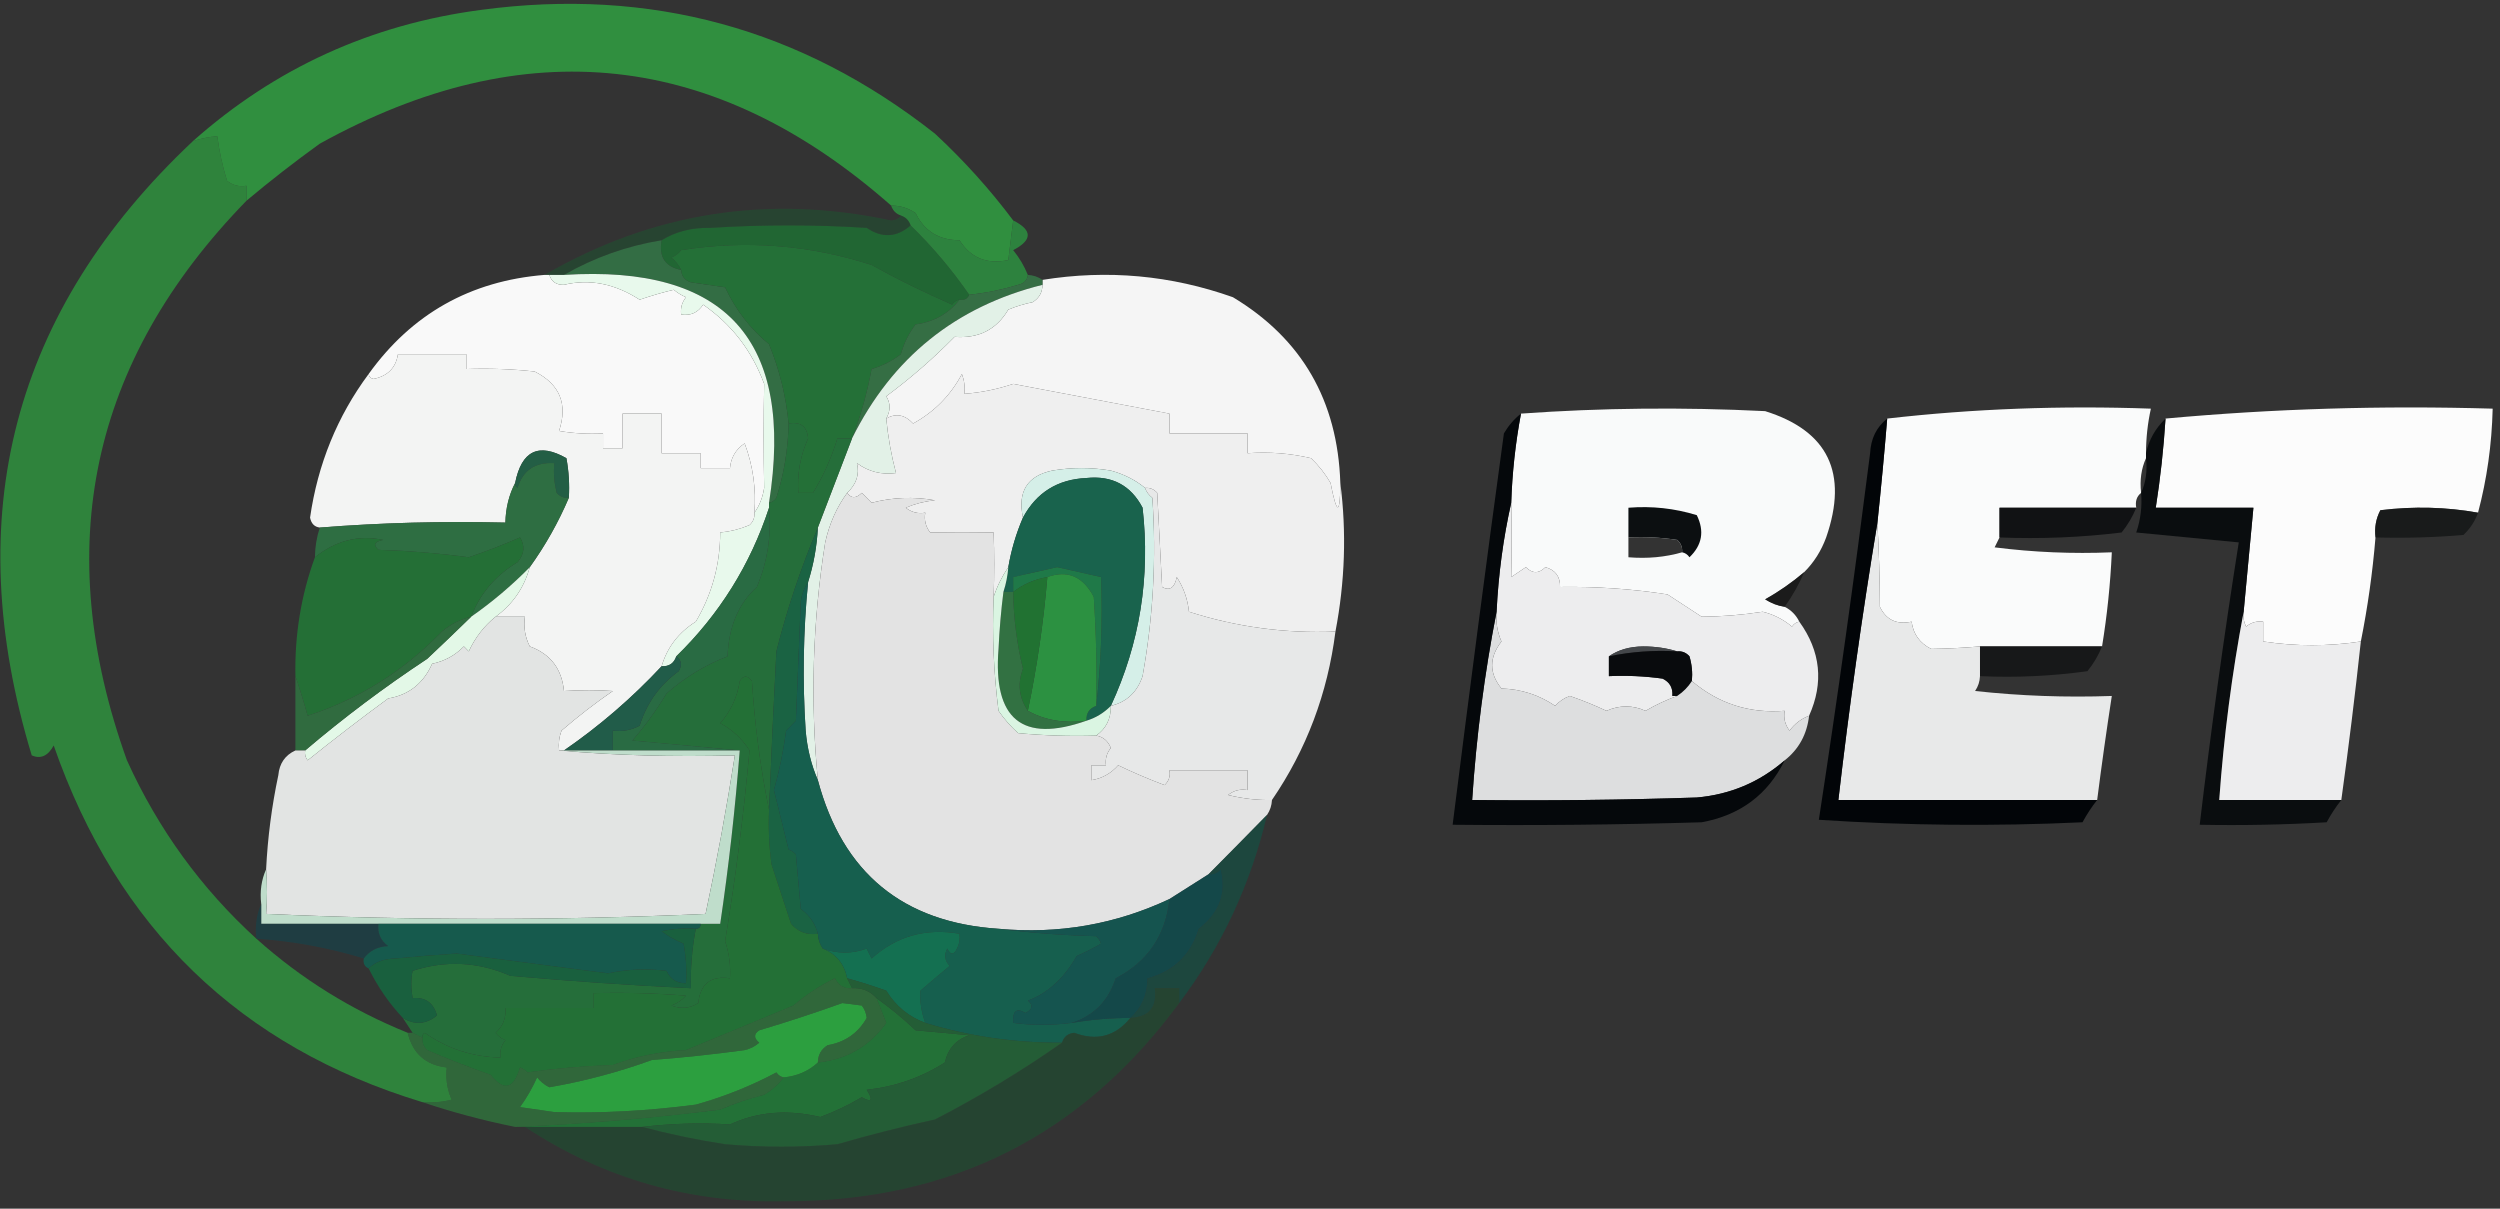 <svg width="1632" height="789" viewBox="0 0 1632 789" fill="none" xmlns="http://www.w3.org/2000/svg">
<rect x="0" y="0" width="1632" height="789" fill="#333333" stroke="none"/>
<g clip-path="url(#clip0_182_187)">
<path opacity="0.785" fill-rule="evenodd" clip-rule="evenodd" d="M661.406 143.896C660.345 152.519 659.28 161.142 658.219 169.765C644.356 172.75 633.729 168.438 626.344 156.83C612.959 156.798 603.397 150.87 597.656 139.045C592.795 135.784 587.482 134.167 581.719 134.195C467.087 33.161 342.774 19.688 208.781 93.775C192.33 105.629 176.393 118.024 160.969 130.961C160.969 127.728 160.969 124.494 160.969 121.261C156.258 122.108 152.008 121.03 148.219 118.027C145.278 108.499 143.153 98.798 141.844 88.925C136.374 89.341 131.061 90.418 125.906 92.158C179.588 44.471 242.276 15.908 313.969 6.468C424.333 -8.395 523.145 18.551 610.406 87.308C629.241 104.782 646.24 123.645 661.406 143.896Z" fill="#2FA842"/>
<path opacity="0.687" fill-rule="evenodd" clip-rule="evenodd" d="M160.969 130.961C58.955 235.617 32.923 357.417 82.875 496.358C103.214 541.208 131.37 580.012 167.344 612.768C196.543 638.922 229.481 659.4 266.156 674.207C269.386 687.723 277.886 695.267 291.656 696.842C290.839 704.253 291.901 711.261 294.844 717.86C288.556 719.461 282.181 720.001 275.719 719.477C156.716 683.371 76.497 605.764 35.063 486.657C31.331 493.5 26.55 495.653 20.719 493.125C-26.751 336.482 8.312 202.827 125.906 92.157C131.061 90.418 136.374 89.34 141.844 88.924C143.153 98.797 145.278 108.498 148.219 118.026C152.008 121.029 156.258 122.107 160.969 121.26C160.969 124.494 160.969 127.727 160.969 130.961Z" fill="#2EA840"/>
<path opacity="0.502" fill-rule="evenodd" clip-rule="evenodd" d="M588.094 140.662C591.281 141.739 593.407 143.895 594.469 147.129C585.439 155.036 575.876 155.575 565.781 148.746C531.78 146.59 497.782 146.59 463.781 148.746C451.634 148.476 441.007 151.171 431.906 156.83C409.186 160.559 387.935 168.104 368.156 179.465C364.969 179.465 361.781 179.465 358.594 179.465C357.532 179.465 356.468 179.465 355.406 179.465C425.955 138.618 501.394 126.762 581.719 143.895C584.639 143.757 586.765 142.679 588.094 140.662Z" fill="#1C5630"/>
<path opacity="0.871" fill-rule="evenodd" clip-rule="evenodd" d="M594.469 147.129C608.736 161.049 621.486 176.139 632.719 192.399C631.629 195.11 629.506 196.188 626.344 195.633C624.377 195.991 622.783 197.069 621.562 198.867C603.607 191.077 586.076 182.454 568.969 172.998C528.564 159.858 487.127 156.625 444.656 163.297C442.983 165.536 440.857 167.153 438.281 168.147C441.089 170.438 443.212 173.132 444.656 176.231C434.214 174.221 429.965 167.754 431.906 156.83C441.007 151.171 451.634 148.476 463.781 148.746C497.782 146.59 531.78 146.59 565.781 148.746C575.876 155.575 585.439 155.036 594.469 147.129Z" fill="#1E6D33"/>
<path opacity="0.876" fill-rule="evenodd" clip-rule="evenodd" d="M431.906 156.83C429.965 167.754 434.214 174.222 444.656 176.232C444.902 180.273 447.028 182.968 451.031 184.316C458.468 185.393 465.907 186.472 473.344 187.549C480.12 202.173 489.683 214.568 502.031 224.736C508.859 241.457 513.108 258.704 514.781 276.474C514.485 293.016 511.83 309.184 506.812 324.978C505.592 326.776 503.998 327.852 502.031 328.211C518.702 222.237 474.077 172.655 368.156 179.465C387.935 168.104 409.186 160.559 431.906 156.83Z" fill="#347647"/>
<path opacity="0.878" fill-rule="evenodd" clip-rule="evenodd" d="M626.344 195.633C619.354 204.708 609.791 210.098 597.656 211.801C593.267 217.588 590.08 224.055 588.094 231.203C582.391 235.656 576.016 238.89 568.969 240.904C566.094 256.611 561.845 271.701 556.219 286.174C553.031 286.174 549.844 286.174 546.656 286.174C542.748 299.035 537.438 310.891 530.719 321.744C527.531 321.744 524.344 321.744 521.156 321.744C520.327 309.302 522.45 297.445 527.531 286.174C526.833 278.364 522.584 275.131 514.781 276.474C513.108 258.704 508.859 241.458 502.031 224.736C489.683 214.568 480.12 202.173 473.344 187.549C465.907 186.472 458.468 185.394 451.031 184.316C447.028 182.968 444.902 180.273 444.656 176.232C443.212 173.133 441.089 170.438 438.281 168.148C440.857 167.153 442.983 165.536 444.656 163.297C487.127 156.625 528.564 159.859 568.969 172.998C586.076 182.455 603.607 191.077 621.562 198.867C622.783 197.069 624.377 195.991 626.344 195.633Z" fill="#237938"/>
<path opacity="0.8" fill-rule="evenodd" clip-rule="evenodd" d="M581.719 134.195C587.482 134.167 592.795 135.784 597.656 139.045C603.397 150.869 612.959 156.798 626.344 156.83C633.729 168.438 644.356 172.749 658.219 169.764C659.28 161.141 660.345 152.519 661.406 143.896C674.07 150.234 674.07 156.702 661.406 163.297C665.432 168.24 668.62 173.63 670.969 179.465C670.586 182.978 668.46 185.133 664.594 185.932C654.132 189.126 643.508 191.282 632.719 192.4C621.486 176.139 608.736 161.049 594.469 147.129C593.407 143.896 591.281 141.74 588.094 140.662C584.906 139.584 582.78 137.428 581.719 134.195Z" fill="#2C9641"/>
<path opacity="0.991" fill-rule="evenodd" clip-rule="evenodd" d="M355.406 179.465C356.468 179.465 357.532 179.465 358.594 179.465C360.066 183.927 363.254 186.083 368.156 185.932C384.77 181.883 401.239 185.116 417.562 195.633C425.885 192.812 433.322 190.656 439.875 189.166C442.266 191.189 444.924 192.806 447.844 194.016C445.176 197.286 444.114 201.059 444.656 205.334C450.875 206.217 455.656 204.062 459 198.866C477.593 211.746 490.875 228.991 498.844 250.604C498.394 273.14 498.394 295.775 498.844 318.51C497.884 324.725 495.761 330.112 492.469 334.678C493.69 319.019 491.567 303.929 486.094 289.407C480.289 293.377 477.102 298.767 476.531 305.576C470.156 305.576 463.781 305.576 457.406 305.576C457.406 302.342 457.406 299.108 457.406 295.875C448.905 295.875 440.407 295.875 431.906 295.875C431.906 287.252 431.906 278.629 431.906 270.006C423.405 270.006 414.907 270.006 406.406 270.006C406.406 277.551 406.406 285.096 406.406 292.641C402.157 292.641 397.905 292.641 393.656 292.641C393.656 289.407 393.656 286.174 393.656 282.94C384.036 283.473 374.474 282.934 364.969 281.323C370.796 263.776 365.482 250.842 349.031 242.52C334.193 240.906 319.321 240.367 304.406 240.903C304.406 237.67 304.406 234.436 304.406 231.203C289.531 231.203 274.656 231.203 259.781 231.203C258.418 240.084 253.106 245.473 243.844 247.371C241.91 246.971 240.847 245.893 240.656 244.137C268.8 204.948 307.05 183.391 355.406 179.465Z" fill="#FBFBFB"/>
<path opacity="0.994" fill-rule="evenodd" clip-rule="evenodd" d="M874.969 315.277C874.848 336.428 872.725 336.428 868.594 315.277C865.11 309.298 860.861 303.908 855.844 299.109C842.192 295.901 828.38 294.823 814.406 295.875C814.406 291.564 814.406 287.252 814.406 282.941C797.407 282.941 780.405 282.941 763.406 282.941C763.406 278.63 763.406 274.318 763.406 270.007C729.488 263.566 695.487 257.098 661.406 250.605C650.986 254.138 640.359 256.294 629.531 257.072C630.032 252.631 629.499 248.319 627.938 244.138C620.501 258.15 609.874 268.929 596.062 276.474C590.644 270.657 584.801 269.579 578.531 273.24C581.441 268.111 581.441 263.261 578.531 258.689C594.265 247.06 609.141 234.126 623.156 219.886C638.807 221.112 650.495 215.184 658.219 202.101C663.367 199.986 668.68 198.369 674.156 197.25C678.373 194.612 680.496 190.84 680.531 185.933C680.531 184.855 680.531 183.777 680.531 182.699C722.944 175.889 764.382 179.661 804.844 194.017C849.819 221.076 873.193 261.496 874.969 315.277Z" fill="#F6F6F6"/>
<path fill-rule="evenodd" clip-rule="evenodd" d="M358.594 179.466C361.781 179.466 364.969 179.466 368.156 179.466C474.077 172.655 518.702 222.237 502.031 328.211C502.031 329.288 502.031 330.368 502.031 331.445C489.807 368.69 469.618 401.026 441.469 428.453C439.961 433 436.774 435.156 431.906 434.92C435.569 422.542 443.008 412.841 454.219 405.818C464.785 387.943 470.099 368.541 470.156 347.613C476.735 347.008 483.11 345.392 489.281 342.763C491.678 340.593 492.743 337.899 492.469 334.679C495.761 330.113 497.884 324.726 498.844 318.511C498.394 295.776 498.394 273.141 498.844 250.605C490.875 228.992 477.593 211.746 459 198.867C455.656 204.062 450.875 206.218 444.656 205.334C444.114 201.059 445.176 197.287 447.844 194.017C444.924 192.807 442.266 191.19 439.875 189.166C433.322 190.657 425.885 192.812 417.562 195.634C401.239 185.117 384.769 181.883 368.156 185.933C363.254 186.083 360.066 183.928 358.594 179.466Z" fill="#E8F9EC"/>
<path opacity="0.878" fill-rule="evenodd" clip-rule="evenodd" d="M670.969 179.465C674.504 179.649 677.691 180.727 680.531 182.698C680.531 183.776 680.531 184.854 680.531 185.932C623.797 200.12 582.359 233.533 556.219 286.174C561.845 271.701 566.094 256.61 568.969 240.903C576.016 238.889 582.391 235.656 588.094 231.203C590.08 224.055 593.267 217.587 597.656 211.801C609.791 210.097 619.354 204.708 626.344 195.633C629.506 196.188 631.629 195.11 632.719 192.399C643.508 191.281 654.132 189.126 664.594 185.932C668.46 185.133 670.586 182.977 670.969 179.465Z" fill="#367647"/>
<path opacity="0.997" fill-rule="evenodd" clip-rule="evenodd" d="M492.469 334.679C492.743 337.899 491.678 340.593 489.281 342.763C483.11 345.391 476.735 347.008 470.156 347.613C470.099 368.541 464.785 387.943 454.219 405.818C443.008 412.841 435.569 422.542 431.906 434.92C412.529 455.67 391.278 473.995 368.156 489.892C367.095 489.892 366.03 489.892 364.969 489.892C364.468 485.452 365.001 481.138 366.562 476.957C377.266 467.716 388.422 459.092 400.031 451.088C389.984 450.403 379.36 450.403 368.156 451.088C366.798 436.631 359.362 426.93 345.844 421.986C342.765 415.855 341.703 409.388 342.656 402.584C336.281 402.584 329.906 402.584 323.531 402.584C334.691 394.487 342.13 383.71 345.844 370.248C355.999 356.108 364.5 341.016 371.344 324.978C371.867 316.288 371.334 307.665 369.75 299.109C351.655 288.808 340.498 294.197 336.281 315.277C332.24 323.054 330.113 331.678 329.906 341.146C289.277 340.134 248.902 341.21 208.781 344.379C205.319 343.991 203.194 341.835 202.406 337.912C207.452 302.95 220.202 271.692 240.656 244.138C240.847 245.894 241.91 246.971 243.844 247.371C253.106 245.474 258.418 240.084 259.781 231.203C274.656 231.203 289.531 231.203 304.406 231.203C304.406 234.437 304.406 237.67 304.406 240.904C319.321 240.368 334.193 240.907 349.031 242.521C365.482 250.842 370.796 263.777 364.969 281.324C374.474 282.934 384.036 283.473 393.656 282.941C393.656 286.174 393.656 289.408 393.656 292.642C397.905 292.642 402.157 292.642 406.406 292.642C406.406 285.097 406.406 277.551 406.406 270.006C414.907 270.006 423.405 270.006 431.906 270.006C431.906 278.629 431.906 287.252 431.906 295.875C440.407 295.875 448.905 295.875 457.406 295.875C457.406 299.109 457.406 302.342 457.406 305.576C463.781 305.576 470.156 305.576 476.531 305.576C477.102 298.767 480.289 293.378 486.094 289.408C491.567 303.929 493.69 319.019 492.469 334.679Z" fill="#F3F4F3"/>
<path opacity="0.996" fill-rule="evenodd" clip-rule="evenodd" d="M874.969 315.277C879.074 347.329 878.013 379.665 871.781 412.285C839.042 413.627 807.167 409.317 776.156 399.351C775.347 391.222 772.691 383.674 768.188 376.716C766.779 383.762 763.591 385.915 758.625 383.183C757.564 362.704 756.499 342.223 755.438 321.744C753.299 319.311 750.643 318.233 747.469 318.511C741.158 313.321 733.721 309.549 725.156 307.193C712.406 305.037 699.656 305.037 686.906 307.193C670.542 310.71 664.167 320.949 667.781 337.912C663.316 348.273 660.128 359.05 658.219 370.248C654.085 376.298 650.897 382.766 648.656 389.65C649.147 375.05 649.147 361.039 648.656 347.613C635.039 347.393 621.228 347.393 607.219 347.613C604.258 343.768 603.196 339.458 604.031 334.679C599.32 335.526 595.071 334.449 591.281 331.445C597.411 328.832 603.786 327.216 610.406 326.595C596.413 324.098 582.602 324.635 568.969 328.211C566.843 326.055 564.72 323.901 562.594 321.744C558.81 325.473 555.623 325.473 553.031 321.744C559.084 316.076 561.207 309.609 559.406 302.343C566.954 307.914 575.452 310.07 584.906 308.81C581.837 297.167 579.711 285.31 578.531 273.24C584.801 269.579 590.644 270.657 596.062 276.474C609.874 268.929 620.501 258.15 627.938 244.138C629.499 248.319 630.032 252.631 629.531 257.072C640.359 256.293 650.986 254.138 661.406 250.605C695.487 257.098 729.488 263.566 763.406 270.007C763.406 274.318 763.406 278.63 763.406 282.941C780.405 282.941 797.407 282.941 814.406 282.941C814.406 287.252 814.406 291.564 814.406 295.875C828.38 294.823 842.192 295.901 855.844 299.109C860.861 303.908 865.11 309.297 868.594 315.277C872.725 336.428 874.848 336.428 874.969 315.277Z" fill="#F0F0F0"/>
<path opacity="0.987" fill-rule="evenodd" clip-rule="evenodd" d="M1177.78 373.481C1169.93 380.175 1161.43 386.105 1152.28 391.266C1156.25 393.824 1160.5 395.441 1165.03 396.117C1169.28 398.273 1172.47 401.507 1174.59 405.817C1172.63 406.176 1171.03 407.253 1169.81 409.051C1164.1 404.298 1157.72 401.064 1150.69 399.35C1137.3 401.429 1124.01 402.509 1110.84 402.584C1103.41 397.733 1095.97 392.883 1088.53 388.033C1065.29 384.424 1041.91 382.807 1018.41 383.182C1018.57 376.424 1015.38 372.113 1008.84 370.248C1004.59 374.558 1000.34 374.558 996.094 370.248C992.906 372.405 989.719 374.558 986.531 376.715C986.844 361.307 986.844 345.139 986.531 328.211C987.166 308.617 989.292 289.216 992.906 270.006C1045.48 266.25 1098.61 265.711 1152.28 268.389C1193.41 281.268 1206.69 308.754 1192.12 350.846C1188.85 359.703 1184.07 367.247 1177.78 373.481ZM1063.03 350.846C1073.71 350.312 1084.33 350.853 1094.91 352.463C1097.3 354.633 1098.37 357.326 1098.09 360.547C1087.06 363.722 1075.37 364.799 1063.03 363.78C1063.03 359.47 1063.03 355.156 1063.03 350.846Z" fill="#FBFCFC"/>
<path opacity="0.995" fill-rule="evenodd" clip-rule="evenodd" d="M1400.91 295.875C1400.91 296.953 1400.91 298.031 1400.91 299.109C1397.82 305.923 1396.76 313.468 1397.72 321.744C1394.84 324.036 1393.78 327.27 1394.53 331.445C1364.78 331.445 1335.03 331.445 1305.28 331.445C1305.28 337.912 1305.28 344.379 1305.28 350.846C1304.31 352.948 1303.25 355.105 1302.09 357.313C1327.5 360.541 1353 361.617 1378.59 360.547C1377.66 381.168 1375.54 401.646 1372.22 421.986C1345.66 421.986 1319.09 421.986 1292.53 421.986C1281.8 422.917 1271.17 423.454 1260.66 423.602C1253.2 419.845 1248.95 413.914 1247.91 405.818C1238.19 407.903 1231.29 404.67 1227.19 396.117C1227.13 378.083 1226.6 359.758 1225.59 341.145C1227.98 318.537 1230.11 295.902 1231.97 273.24C1288.18 266.816 1345.56 264.66 1404.09 266.772C1401.99 276.328 1400.93 286.029 1400.91 295.875Z" fill="#FBFCFC"/>
<path opacity="0.993" fill-rule="evenodd" clip-rule="evenodd" d="M1617.66 334.678C1596.98 330.947 1575.73 330.407 1553.91 333.061C1551.02 338.555 1549.96 344.486 1550.72 350.846C1548.82 373.795 1545.63 396.43 1541.16 418.752C1519.97 422.002 1498.72 422.002 1477.41 418.752C1477.41 414.442 1477.41 410.128 1477.41 405.818C1473.19 405.268 1469.47 406.345 1466.25 409.051C1464.71 405.986 1464.18 402.752 1464.66 399.35C1466.78 376.715 1468.91 354.08 1471.03 331.445C1449.78 331.445 1428.53 331.445 1407.28 331.445C1410.3 312.154 1412.43 292.752 1413.66 273.24C1483.7 266.807 1554.89 264.651 1627.22 266.772C1626.65 290.214 1623.46 312.849 1617.66 334.678Z" fill="#FDFDFD"/>
<path fill-rule="evenodd" clip-rule="evenodd" d="M680.531 185.933C680.496 190.839 678.373 194.612 674.156 197.25C668.68 198.369 663.366 199.986 658.218 202.101C650.495 215.183 638.807 221.112 623.156 219.885C609.141 234.125 594.264 247.06 578.531 258.689C581.441 263.261 581.441 268.111 578.531 273.24C579.71 285.31 581.836 297.166 584.906 308.81C575.452 310.07 566.954 307.914 559.406 302.342C561.207 309.609 559.084 316.076 553.031 321.744C546.184 331.131 541.403 341.909 538.687 354.08C530.479 405.624 528.886 457.362 533.906 509.293C529.584 499.343 526.929 488.566 525.937 476.957C523.814 444.56 524.347 412.224 527.531 379.949C531.171 368.402 533.297 356.544 533.906 344.379C541.275 325.223 548.715 305.82 556.218 286.174C582.359 233.534 623.797 200.12 680.531 185.933Z" fill="#E2F1E7"/>
<path opacity="0.941" fill-rule="evenodd" clip-rule="evenodd" d="M371.344 324.977C368.169 325.255 365.514 324.175 363.375 321.744C361.797 315.365 361.265 308.897 361.781 302.342C349.299 301.621 341.33 307.011 337.875 318.51C336.603 317.771 336.074 316.693 336.281 315.276C340.498 294.196 351.654 288.807 369.75 299.108C371.334 307.664 371.866 316.287 371.344 324.977Z" fill="#226146"/>
<path opacity="0.919" fill-rule="evenodd" clip-rule="evenodd" d="M1413.66 273.24C1412.43 292.753 1410.3 312.154 1407.28 331.445C1428.53 331.445 1449.78 331.445 1471.03 331.445C1468.91 354.08 1466.78 376.716 1464.66 399.351C1457.03 439.564 1451.71 480.524 1448.72 522.228C1475.28 522.228 1501.84 522.228 1528.41 522.228C1524.86 526.706 1521.67 531.557 1518.84 536.779C1491.24 538.396 1463.61 538.933 1435.97 538.396C1443.28 476.757 1451.78 415.318 1461.47 354.08C1439.16 351.924 1416.84 349.77 1394.53 347.613C1397.38 339.258 1398.44 330.634 1397.72 321.744C1400.8 314.93 1401.87 307.385 1400.91 299.109C1400.91 298.031 1400.91 296.953 1400.91 295.875C1402.83 287.088 1407.08 279.543 1413.66 273.24Z" fill="#070A0C"/>
<path fill-rule="evenodd" clip-rule="evenodd" d="M747.469 318.511C748.371 321.062 749.965 323.218 752.25 324.978C754.969 364.043 752.846 402.846 745.875 441.388C742.372 451.842 735.468 458.309 725.156 460.789C744.1 419.845 751.007 376.732 745.875 331.445C738.164 316.766 725.947 310.299 709.219 312.043C690.377 312.913 676.563 321.536 667.781 337.912C664.167 320.949 670.542 310.71 686.906 307.193C699.656 305.037 712.406 305.037 725.156 307.193C733.721 309.549 741.157 313.321 747.469 318.511Z" fill="#D5EFE8"/>
<path opacity="0.994" fill-rule="evenodd" clip-rule="evenodd" d="M1098.09 360.548C1098.37 357.327 1097.3 354.633 1094.91 352.464C1084.33 350.853 1073.71 350.313 1063.03 350.847C1063.03 344.38 1063.03 337.912 1063.03 331.445C1078.32 330.22 1093.2 331.836 1107.66 336.296C1112.77 346.701 1111.17 355.862 1102.88 363.781C1101.65 361.983 1100.06 360.907 1098.09 360.548Z" fill="#0C0F11"/>
<path opacity="0.965" fill-rule="evenodd" clip-rule="evenodd" d="M1394.53 331.444C1392.18 337.281 1388.99 342.668 1384.97 347.612C1358.49 350.84 1331.93 351.916 1305.28 350.846C1305.28 344.379 1305.28 337.912 1305.28 331.444C1335.03 331.444 1364.78 331.444 1394.53 331.444Z" fill="#101113"/>
<path opacity="0.727" fill-rule="evenodd" clip-rule="evenodd" d="M1617.66 334.678C1615.69 340.269 1612.5 345.119 1608.09 349.229C1589 350.843 1569.87 351.383 1550.72 350.846C1549.96 344.485 1551.02 338.555 1553.91 333.061C1575.73 330.406 1596.98 330.946 1617.66 334.678Z" fill="#101213"/>
<path opacity="0.878" fill-rule="evenodd" clip-rule="evenodd" d="M371.344 324.977C364.5 341.016 355.999 356.107 345.844 370.248C334.025 382.244 321.274 393.022 307.594 402.584C313.343 387.541 323.436 375.687 337.875 367.014C342.341 361.692 342.873 356.301 339.469 350.846C328.408 355.658 317.253 359.968 306 363.781C286.604 361.155 266.947 359.538 247.031 358.93C243.416 355.645 244.479 353.488 250.219 352.463C234.107 349.068 219.231 352.841 205.594 363.781C205.649 357.103 206.711 350.636 208.781 344.379C248.902 341.21 289.277 340.133 329.906 341.145C330.113 331.677 332.24 323.054 336.281 315.277C336.074 316.693 336.603 317.772 337.875 318.51C341.33 307.011 349.299 301.621 361.781 302.342C361.265 308.898 361.797 315.365 363.375 321.744C365.514 324.175 368.169 325.255 371.344 324.977Z" fill="#2E7745"/>
<path opacity="0.875" fill-rule="evenodd" clip-rule="evenodd" d="M307.594 402.584C300.586 404.246 294.211 407.48 288.469 412.285C263.673 438.002 234.454 456.324 200.813 467.257C198.319 458.17 195.663 449.546 192.844 441.388C192.336 414.297 196.586 388.428 205.594 363.781C219.232 352.842 234.107 349.068 250.219 352.463C244.479 353.489 243.416 355.645 247.031 358.931C266.947 359.539 286.604 361.155 306 363.781C317.253 359.969 328.408 355.658 339.469 350.847C342.873 356.302 342.341 361.692 337.875 367.015C323.436 375.687 313.343 387.542 307.594 402.584Z" fill="#237837"/>
<path opacity="0.944" fill-rule="evenodd" clip-rule="evenodd" d="M725.156 460.789C720.624 465.397 715.31 468.631 709.219 470.49C708.986 465.553 711.112 462.319 715.594 460.789C718.759 433.355 719.82 405.33 718.781 376.716C709.238 374.601 699.675 372.444 690.094 370.248C680.512 372.444 670.95 374.601 661.406 376.716C661.406 379.949 661.406 383.183 661.406 386.416C659.28 386.416 657.157 386.416 655.031 386.416C656.746 381.188 657.808 375.797 658.219 370.248C660.128 359.05 663.316 348.273 667.781 337.912C676.563 321.536 690.377 312.913 709.219 312.043C725.947 310.299 738.164 316.766 745.875 331.445C751.007 376.732 744.1 419.845 725.156 460.789Z" fill="#18664F"/>
<path opacity="0.973" fill-rule="evenodd" clip-rule="evenodd" d="M715.594 460.789C716.123 437.051 715.594 413.339 714 389.65C706.927 376.269 696.832 371.955 683.719 376.715C675.342 378.17 667.906 381.404 661.406 386.416C661.406 383.182 661.406 379.949 661.406 376.715C670.95 374.6 680.512 372.444 690.094 370.248C699.675 372.444 709.238 374.6 718.781 376.715C719.82 405.329 718.759 433.355 715.594 460.789Z" fill="#1F7B49"/>
<path opacity="0.993" fill-rule="evenodd" clip-rule="evenodd" d="M747.469 318.51C750.644 318.233 753.299 319.311 755.438 321.744C756.499 342.222 757.564 362.704 758.625 383.182C763.591 385.915 766.779 383.761 768.188 376.715C772.691 383.674 775.347 391.221 776.156 399.351C807.167 409.316 839.042 413.627 871.781 412.285C866.675 452.666 852.86 489.313 830.344 522.228C821.237 522.473 811.675 521.397 801.656 518.994C805.446 515.99 809.695 514.913 814.406 515.76C814.406 511.45 814.406 507.136 814.406 502.826C797.407 502.826 780.405 502.826 763.406 502.826C764.104 506.625 763.043 509.859 760.219 512.527C749.894 508.633 739.8 504.32 729.938 499.592C725.137 505.005 719.294 508.239 712.406 509.293C712.406 506.06 712.406 502.826 712.406 499.592C715.594 499.592 718.781 499.592 721.969 499.592C721.427 495.318 722.488 491.544 725.156 488.275C723.314 483.693 720.126 480.999 715.594 480.191C722.093 475.628 725.281 469.161 725.156 460.789C735.468 458.309 742.372 451.842 745.875 441.387C752.846 402.846 754.969 364.043 752.25 324.978C749.965 323.218 748.371 321.062 747.469 318.51Z" fill="#E8E9E9"/>
<path opacity="0.878" fill-rule="evenodd" clip-rule="evenodd" d="M514.781 276.473C522.584 275.13 526.833 278.364 527.531 286.174C522.45 297.445 520.328 309.301 521.156 321.744C524.344 321.744 527.531 321.744 530.719 321.744C537.438 310.891 542.748 299.035 546.656 286.174C549.844 286.174 553.031 286.174 556.219 286.174C548.715 305.82 541.276 325.223 533.906 344.379C522.865 370.513 513.835 397.459 506.812 425.219C505.005 459.712 503.411 494.205 502.031 528.695C496.428 501.503 492.711 473.478 490.875 444.621C488.029 440.705 485.373 440.705 482.906 444.621C481.265 455.107 477.016 464.268 470.156 472.106C478.131 476.43 484.506 482.36 489.281 489.891C485.501 531.547 480.191 573.044 473.344 614.385C475.964 622.256 477.029 630.34 476.531 638.637C464.033 636.794 457.126 642.184 455.812 654.805C450.311 658.285 444.468 658.825 438.281 656.422C442.017 655.067 445.204 652.914 447.844 649.955C427.683 648.338 407.496 647.801 387.281 648.338C387.281 651.572 387.281 654.805 387.281 658.039C368.156 658.039 349.031 658.039 329.906 658.039C330.454 664.48 328.328 669.867 323.531 674.207C325.205 676.445 327.331 678.061 329.906 679.057C327.238 682.326 326.177 686.1 326.719 690.375C308.373 689.919 291.905 684.532 277.312 674.207C276.041 674.944 275.51 676.024 275.719 677.44C273.594 676.364 271.469 675.284 269.344 674.207C267.219 670.973 265.094 667.74 262.969 664.506C270.704 669.272 278.142 668.732 285.281 662.889C282.989 654.624 277.677 650.851 269.344 651.572C268.215 644.972 268.215 639.045 269.344 633.787C290.955 626.767 312.204 627.843 333.094 637.02C372.37 640.519 411.685 643.216 451.031 645.104C450.697 632.015 451.758 619.08 454.219 606.301C456.345 606.301 457.406 605.224 457.406 603.068C461.655 603.068 465.907 603.068 470.156 603.068C475.715 565.503 479.964 527.776 482.906 489.891C460.026 487.735 436.652 485.581 412.781 483.424C421.069 473.878 428.505 463.641 435.094 452.705C446.999 442.221 460.278 434.137 474.938 428.453C475.731 409.009 482.106 393.918 494.062 383.182C501.002 366.707 503.657 349.462 502.031 331.445C502.031 330.368 502.031 329.288 502.031 328.211C503.998 327.852 505.592 326.775 506.812 324.977C511.83 309.184 514.485 293.016 514.781 276.473Z" fill="#24773B"/>
<path opacity="0.953" fill-rule="evenodd" clip-rule="evenodd" d="M715.594 460.789C711.112 462.319 708.986 465.552 709.219 470.49C694.967 472.395 682.217 470.241 670.969 464.023C677.006 435.16 681.258 406.057 683.719 376.716C696.832 371.956 706.927 376.269 714 389.65C715.594 413.339 716.123 437.051 715.594 460.789Z" fill="#2C9642"/>
<path opacity="0.999" fill-rule="evenodd" clip-rule="evenodd" d="M986.531 328.211C986.844 345.139 986.844 361.307 986.531 376.715C989.719 374.558 992.906 372.405 996.094 370.248C1000.34 374.558 1004.59 374.558 1008.84 370.248C1015.38 372.114 1018.57 376.424 1018.41 383.182C1041.91 382.807 1065.29 384.424 1088.53 388.033C1095.97 392.883 1103.41 397.733 1110.84 402.584C1124.01 402.51 1137.3 401.429 1150.69 399.35C1157.72 401.064 1164.1 404.298 1169.81 409.051C1171.03 407.253 1172.63 406.176 1174.59 405.818C1188.53 425.154 1190.66 445.633 1180.97 467.256C1175.88 469.164 1171.63 472.397 1168.22 476.957C1165.26 473.112 1164.2 468.802 1165.03 464.022C1142.12 465.853 1121.93 459.385 1104.47 444.621C1104.98 439.127 1104.45 433.736 1102.88 428.453C1100.74 426.021 1098.08 424.941 1094.91 425.219C1088.08 423.075 1080.64 421.995 1072.59 421.986C1063.77 422.079 1056.33 424.233 1050.28 428.453C1050.28 432.763 1050.28 437.077 1050.28 441.387C1050.28 445.698 1050.28 450.011 1050.28 454.322C1064.09 454.322 1077.91 454.322 1091.72 454.322C1092.78 454.322 1093.84 454.322 1094.91 454.322C1087.94 456.811 1081.03 460.045 1074.19 464.022C1065.75 460.216 1057.26 460.216 1048.69 464.022C1041.02 460.414 1033.05 457.18 1024.78 454.322C1021.05 455.676 1017.86 457.83 1015.22 460.789C1004.61 453.604 992.925 449.833 980.156 449.471C972.05 439.483 972.05 429.242 980.156 418.752C977.453 412.579 976.389 406.112 976.969 399.35C978.161 374.93 981.348 351.218 986.531 328.211ZM1050.28 441.387C1062.02 440.854 1073.7 441.39 1085.34 443.004C1090.04 445.3 1092.17 449.07 1091.72 454.322C1077.91 454.322 1064.09 454.322 1050.28 454.322C1050.28 450.011 1050.28 445.698 1050.28 441.387Z" fill="#EDEDEE"/>
<path opacity="0.733" fill-rule="evenodd" clip-rule="evenodd" d="M1177.78 373.481C1174.37 381.465 1170.12 389.009 1165.03 396.117C1160.5 395.441 1156.25 393.824 1152.28 391.266C1161.43 386.105 1169.93 380.175 1177.78 373.481Z" fill="#121213"/>
<path opacity="0.878" fill-rule="evenodd" clip-rule="evenodd" d="M683.719 376.715C681.258 406.057 677.006 435.159 670.969 464.022C665.164 455.434 664.103 446.273 667.781 436.537C663.768 420.233 661.642 403.528 661.406 386.416C667.906 381.404 675.342 378.17 683.719 376.715Z" fill="#1F7B33"/>
<path opacity="0.941" fill-rule="evenodd" clip-rule="evenodd" d="M533.906 344.379C533.298 356.544 531.172 368.401 527.531 379.949C525.013 383.535 523.42 387.845 522.75 392.883C521.689 418.752 520.624 444.621 519.563 470.49C517.437 472.646 515.314 474.8 513.188 476.957C511.435 490.166 508.779 503.1 505.219 515.76C508.362 528.636 511.549 541.571 514.781 554.563C516.649 555.239 518.243 556.319 519.563 557.797C520.624 569.655 521.689 581.509 522.75 593.367C528.494 597.535 532.214 602.925 533.906 609.535C526.824 610.576 520.978 608.419 516.375 603.067C512.145 590.165 507.896 577.231 503.625 564.264C502.035 552.455 501.506 540.601 502.031 528.694C503.412 494.205 505.005 459.712 506.813 425.219C513.835 397.459 522.865 370.513 533.906 344.379Z" fill="#196644"/>
<path opacity="0.878" fill-rule="evenodd" clip-rule="evenodd" d="M502.031 331.444C503.657 349.462 501.002 366.707 494.062 383.182C482.106 393.918 475.731 409.009 474.938 428.453C460.278 434.137 446.999 442.221 435.094 452.705C428.505 463.641 421.069 473.878 412.781 483.424C436.652 485.581 460.026 487.734 482.906 489.891C455.28 489.891 427.657 489.891 400.031 489.891C400.031 485.581 400.031 481.267 400.031 476.957C406.301 477.729 412.147 476.653 417.562 473.723C422.168 458.991 430.666 447.136 443.062 438.153C445.421 434.115 444.889 430.881 441.469 428.453C469.618 401.025 489.807 368.689 502.031 331.444Z" fill="#287346"/>
<path fill-rule="evenodd" clip-rule="evenodd" d="M553.031 321.744C555.623 325.472 558.81 325.472 562.594 321.744C564.72 323.901 566.843 326.055 568.969 328.211C582.602 324.635 596.413 324.098 610.406 326.595C603.786 327.215 597.411 328.832 591.281 331.445C595.071 334.449 599.32 335.526 604.031 334.679C603.196 339.458 604.258 343.768 607.219 347.613C621.228 347.393 635.039 347.393 648.656 347.613C649.147 361.039 649.147 375.05 648.656 389.65C647.601 414.536 648.666 439.325 651.844 464.023C655.503 469.355 659.752 474.205 664.594 478.574C681.561 480.188 698.56 480.728 715.594 480.191C720.126 480.999 723.314 483.693 725.156 488.275C722.488 491.544 721.427 495.318 721.969 499.592C718.781 499.592 715.594 499.592 712.406 499.592C712.406 502.826 712.406 506.06 712.406 509.293C719.294 508.239 725.137 505.006 729.938 499.592C739.8 504.32 749.895 508.634 760.219 512.527C763.043 509.859 764.104 506.626 763.406 502.826C780.405 502.826 797.407 502.826 814.406 502.826C814.406 507.137 814.406 511.45 814.406 515.761C809.695 514.913 805.446 515.99 801.656 518.994C811.675 521.397 821.237 522.473 830.344 522.228C830.162 525.814 829.101 529.047 827.156 531.929C814.378 545.002 801.628 557.936 788.906 570.732C780.405 576.122 771.907 581.509 763.406 586.9C728.111 603.469 690.923 609.936 651.844 606.302C589.413 602.201 550.102 569.865 533.906 509.293C528.886 457.362 530.48 405.624 538.688 354.08C541.403 341.909 546.185 331.131 553.031 321.744Z" fill="#E3E3E3"/>
<path fill-rule="evenodd" clip-rule="evenodd" d="M1094.91 425.219C1079.72 424.333 1064.85 425.41 1050.28 428.453C1056.33 424.233 1063.77 422.079 1072.59 421.985C1080.64 421.995 1088.08 423.075 1094.91 425.219Z" fill="#44474A"/>
<path fill-rule="evenodd" clip-rule="evenodd" d="M1094.91 425.219C1098.08 424.941 1100.74 426.021 1102.88 428.452C1104.45 433.736 1104.98 439.127 1104.47 444.621C1102.01 448.481 1098.82 451.715 1094.91 454.321C1093.84 454.321 1092.78 454.321 1091.72 454.321C1092.17 449.07 1090.04 445.3 1085.34 443.004C1073.7 441.39 1062.02 440.853 1050.28 441.387C1050.28 437.077 1050.28 432.763 1050.28 428.452C1064.85 425.41 1079.72 424.333 1094.91 425.219Z" fill="#090B0D"/>
<path opacity="0.905" fill-rule="evenodd" clip-rule="evenodd" d="M1292.53 421.985C1319.09 421.985 1345.66 421.985 1372.22 421.985C1369.87 427.822 1366.68 433.209 1362.66 438.153C1339.38 441.377 1316 442.457 1292.53 441.387C1292.53 434.92 1292.53 428.453 1292.53 421.985Z" fill="#141517"/>
<path opacity="0.878" fill-rule="evenodd" clip-rule="evenodd" d="M655.031 386.416C657.157 386.416 659.28 386.416 661.406 386.416C661.642 403.528 663.768 420.233 667.781 436.537C664.103 446.273 665.164 455.434 670.969 464.023C682.217 470.241 694.967 472.394 709.219 470.49C667.294 485.222 648.169 469.594 651.844 423.602C652.414 411.127 653.479 398.733 655.031 386.416Z" fill="#337A45"/>
<path opacity="0.996" fill-rule="evenodd" clip-rule="evenodd" d="M1464.66 399.351C1464.18 402.752 1464.71 405.986 1466.25 409.051C1469.47 406.345 1473.19 405.268 1477.41 405.818C1477.41 410.128 1477.41 414.442 1477.41 418.752C1498.72 422.002 1519.97 422.002 1541.16 418.752C1537.43 453.316 1533.18 487.806 1528.41 522.228C1501.84 522.228 1475.28 522.228 1448.72 522.228C1451.71 480.524 1457.03 439.564 1464.66 399.351Z" fill="#EEEEEF"/>
<path fill-rule="evenodd" clip-rule="evenodd" d="M345.844 370.248C342.13 383.71 334.691 394.487 323.531 402.584C316.112 408.537 310.268 416.081 306 425.219C304.938 424.143 303.875 423.063 302.813 421.986C297.059 427.871 290.153 431.641 282.094 433.303C276.363 446.183 266.801 453.73 253.406 455.939C235.589 469.019 218.058 482.493 200.813 496.359C199.333 494.438 198.801 492.281 199.219 489.891C224.43 468.443 250.992 448.501 278.906 430.07C288.706 420.857 298.268 411.693 307.594 402.584C321.275 393.022 334.025 382.245 345.844 370.248Z" fill="#E3F8E7"/>
<path fill-rule="evenodd" clip-rule="evenodd" d="M1225.59 341.146C1226.6 359.758 1227.13 378.083 1227.19 396.117C1231.29 404.67 1238.19 407.903 1247.91 405.818C1248.95 413.915 1253.2 419.845 1260.66 423.602C1271.18 423.454 1281.8 422.917 1292.53 421.986C1292.53 428.453 1292.53 434.92 1292.53 441.387C1292.41 444.889 1291.34 448.123 1289.34 451.088C1319.02 454.315 1348.77 455.395 1378.59 454.322C1375.11 476.905 1371.92 499.54 1369.03 522.227C1312.72 522.227 1256.41 522.227 1200.09 522.227C1207.17 461.219 1215.67 400.857 1225.59 341.146Z" fill="#E8E9E9"/>
<path opacity="0.878" fill-rule="evenodd" clip-rule="evenodd" d="M307.594 402.584C298.268 411.693 288.706 420.857 278.906 430.07C250.992 448.501 224.43 468.443 199.219 489.891C197.094 489.891 194.969 489.891 192.844 489.891C192.844 473.723 192.844 457.555 192.844 441.387C195.663 449.546 198.319 458.17 200.812 467.256C234.454 456.323 263.673 438.002 288.469 412.285C294.211 407.48 300.586 404.246 307.594 402.584Z" fill="#307341"/>
<path opacity="0.929" fill-rule="evenodd" clip-rule="evenodd" d="M441.469 428.453C444.889 430.882 445.421 434.115 443.062 438.154C430.666 447.137 422.168 458.991 417.562 473.724C412.147 476.653 406.301 477.73 400.031 476.957C400.031 481.268 400.031 485.581 400.031 489.892C389.407 489.892 378.78 489.892 368.156 489.892C391.278 473.995 412.529 455.67 431.906 434.92C436.774 435.156 439.961 433 441.469 428.453Z" fill="#205F4B"/>
<path fill-rule="evenodd" clip-rule="evenodd" d="M976.969 399.351C976.389 406.112 977.453 412.579 980.156 418.752C972.05 429.242 972.05 439.483 980.156 449.471C992.925 449.834 1004.61 453.604 1015.22 460.789C1017.86 457.83 1021.05 455.677 1024.78 454.322C1033.05 457.18 1041.02 460.414 1048.69 464.023C1057.26 460.217 1065.75 460.217 1074.19 464.023C1081.03 460.045 1087.94 456.812 1094.91 454.322C1098.82 451.716 1102.01 448.482 1104.47 444.621C1121.93 459.386 1142.12 465.853 1165.03 464.023C1164.2 468.802 1165.26 473.112 1168.22 476.957C1171.63 472.398 1175.88 469.164 1180.97 467.256C1179.6 479.363 1174.29 489.064 1165.03 496.359C1148.63 510.59 1129.51 518.674 1107.66 520.611C1058.79 522.228 1009.92 522.768 961.031 522.228C963.779 480.504 969.092 439.548 976.969 399.351Z" fill="#DDDEDF"/>
<path fill-rule="evenodd" clip-rule="evenodd" d="M323.531 402.584C329.906 402.584 336.281 402.584 342.656 402.584C341.703 409.387 342.765 415.855 345.844 421.986C359.362 426.93 366.798 436.631 368.156 451.088C379.36 450.403 389.984 450.403 400.031 451.088C388.422 459.091 377.266 467.715 366.562 476.957C365.001 481.138 364.468 485.452 364.969 489.891C400.835 493.122 439.085 494.199 479.719 493.125C474.294 527.822 467.919 562.311 460.594 596.6C364.969 600.911 269.344 600.911 173.719 596.6C174.491 587.485 174.491 577.784 173.719 567.498C174.733 546.819 177.389 526.341 181.688 506.059C182.399 498.36 186.118 492.973 192.844 489.891C194.969 489.891 197.094 489.891 199.219 489.891C198.801 492.281 199.333 494.438 200.812 496.359C218.058 482.493 235.589 469.018 253.406 455.938C266.8 453.73 276.363 446.183 282.094 433.303C290.152 431.641 297.059 427.871 302.812 421.986C303.875 423.062 304.938 424.142 306 425.219C310.268 416.081 316.112 408.537 323.531 402.584Z" fill="#E2E4E3"/>
<path fill-rule="evenodd" clip-rule="evenodd" d="M658.219 370.248C657.807 375.797 656.746 381.187 655.031 386.416C653.479 398.733 652.414 411.127 651.844 423.603C648.168 469.594 667.293 485.222 709.219 470.49C715.31 468.631 720.624 465.397 725.156 460.789C725.28 469.161 722.093 475.628 715.594 480.191C698.56 480.727 681.561 480.187 664.594 478.574C659.752 474.205 655.503 469.355 651.844 464.023C648.666 439.324 647.601 414.536 648.656 389.65C650.897 382.765 654.084 376.298 658.219 370.248Z" fill="#DAF5E2"/>
<path opacity="0.995" fill-rule="evenodd" clip-rule="evenodd" d="M1231.97 273.24C1230.11 295.903 1227.98 318.538 1225.59 341.146C1215.67 400.858 1207.17 461.219 1200.09 522.228C1256.41 522.228 1312.72 522.228 1369.03 522.228C1365.48 526.706 1362.29 531.557 1359.47 536.779C1302.07 539.473 1244.69 538.933 1187.34 535.162C1199.53 455.609 1210.69 375.849 1220.81 295.875C1221.26 286.352 1224.98 278.807 1231.97 273.24Z" fill="#030609"/>
<path opacity="0.878" fill-rule="evenodd" clip-rule="evenodd" d="M502.031 528.694C501.505 540.6 502.035 552.455 503.625 564.264C507.896 577.231 512.145 590.165 516.375 603.067C520.978 608.419 526.824 610.576 533.906 609.534C534.088 613.121 535.15 616.354 537.094 619.235C545.793 622.686 551.106 629.153 553.031 638.637C554.093 640.794 555.157 642.947 556.219 645.104C551.042 645.557 547.326 643.4 545.063 638.637C535.353 643.374 526.323 649.305 517.969 656.422C494.48 666.136 471.106 675.836 447.844 685.524C431.202 686.404 415.264 689.637 400.031 695.225C381.174 695.839 362.581 697.456 344.25 700.075C342.931 698.598 341.337 697.518 339.469 696.842C335.363 711.015 328.988 712.632 320.344 701.692C306.33 696.793 292.517 691.403 278.906 685.524C276.508 683.354 275.445 680.661 275.719 677.44C275.51 676.024 276.041 674.944 277.313 674.207C291.905 684.532 308.374 689.919 326.719 690.375C326.177 686.1 327.238 682.326 329.906 679.057C327.331 678.061 325.205 676.444 323.531 674.207C328.329 669.867 330.455 664.48 329.906 658.039C349.031 658.039 368.156 658.039 387.281 658.039C387.281 654.805 387.281 651.571 387.281 648.338C407.497 647.801 427.683 648.338 447.844 649.955C445.205 652.913 442.017 655.067 438.281 656.422C444.468 658.824 450.311 658.284 455.813 654.805C457.126 642.184 464.033 636.794 476.531 638.637C477.029 630.339 475.964 622.255 473.344 614.385C480.191 573.043 485.501 531.546 489.281 489.891C484.507 482.36 478.132 476.43 470.156 472.106C477.016 464.268 481.265 455.107 482.906 444.621C485.373 440.705 488.029 440.705 490.875 444.621C492.711 473.477 496.428 501.503 502.031 528.694Z" fill="#217937"/>
<path opacity="0.965" fill-rule="evenodd" clip-rule="evenodd" d="M992.906 270.006C989.292 289.216 987.166 308.617 986.531 328.211C981.348 351.218 978.161 374.93 976.969 399.35C969.092 439.547 963.779 480.504 961.031 522.227C1009.92 522.767 1058.79 522.227 1107.66 520.61C1129.51 518.673 1148.63 510.589 1165.03 496.358C1154.04 518.725 1135.98 532.196 1110.84 536.778C1056.67 538.395 1002.48 538.935 948.281 538.395C958.985 453.212 970.141 368.062 981.75 282.94C984.775 277.789 988.492 273.477 992.906 270.006Z" fill="#04070A"/>
<path fill-rule="evenodd" clip-rule="evenodd" d="M364.969 489.892C366.03 489.892 367.095 489.892 368.156 489.892C378.78 489.892 389.408 489.892 400.031 489.892C427.658 489.892 455.28 489.892 482.906 489.892C479.964 527.777 475.715 565.503 470.156 603.068C465.908 603.068 461.655 603.068 457.406 603.068C387.281 603.068 317.156 603.068 247.031 603.068C221.531 603.068 196.031 603.068 170.531 603.068C170.531 598.757 170.531 594.444 170.531 590.133C169.57 581.859 170.633 574.311 173.719 567.498C174.491 577.784 174.491 587.485 173.719 596.601C269.344 600.911 364.969 600.911 460.594 596.601C467.919 562.311 474.294 527.822 479.719 493.125C439.085 494.199 400.835 493.122 364.969 489.892Z" fill="#BFDDCB"/>
<path opacity="0.941" fill-rule="evenodd" clip-rule="evenodd" d="M527.531 379.949C524.347 412.224 523.815 444.56 525.938 476.957C526.929 488.566 529.584 499.344 533.906 509.293C550.102 569.865 589.413 602.201 651.844 606.302C672.521 608.979 693.772 610.596 715.594 611.152C717.05 612.491 718.115 614.108 718.781 616.003C713.64 619 708.329 621.697 702.844 624.087C694.617 638.647 683.993 648.348 670.969 653.189C674.647 656.145 674.115 658.838 669.375 661.273C663.596 657.687 660.941 659.844 661.406 667.74C673.669 669.422 686.419 669.422 699.656 667.74C712.298 665.6 725.048 664.523 737.906 664.507C728.127 676.523 715.909 679.756 701.25 674.207C697.103 674.657 694.448 676.81 693.281 680.675C662.458 680.827 632.706 676.516 604.031 667.74C601.392 660.429 600.331 653.422 600.844 646.722C607.241 641.183 613.616 635.795 619.969 630.554C616.727 627.162 616.195 623.388 618.375 619.236C620.501 623.547 622.624 623.547 624.75 619.236C626.29 616.171 626.819 612.937 626.344 609.535C604.321 605.726 585.196 611.113 568.969 625.703C567.907 623.547 566.843 621.393 565.781 619.236C556.302 622.719 546.739 622.719 537.094 619.236C535.149 616.355 534.088 613.121 533.906 609.535C532.214 602.926 528.494 597.535 522.75 593.367C521.689 581.51 520.624 569.655 519.562 557.798C518.243 556.32 516.649 555.24 514.781 554.564C511.549 541.571 508.362 528.637 505.219 515.761C508.779 503.101 511.434 490.167 513.188 476.957C515.314 474.801 517.436 472.647 519.562 470.49C520.624 444.621 521.689 418.752 522.75 392.884C523.419 387.846 525.013 383.535 527.531 379.949Z" fill="#156250"/>
<path opacity="0.502" fill-rule="evenodd" clip-rule="evenodd" d="M170.531 590.133C170.531 594.443 170.531 598.757 170.531 603.067C196.031 603.067 221.531 603.067 247.031 603.067C246.383 609.179 248.508 614.029 253.406 617.618C246.545 617.939 241.233 620.635 237.469 625.702C214.942 618.783 191.566 614.472 167.344 612.768C166.383 604.493 167.445 596.946 170.531 590.133Z" fill="#0C4853"/>
<path opacity="0.71" fill-rule="evenodd" clip-rule="evenodd" d="M827.156 531.929C816.475 577.296 797.35 618.256 769.781 654.806C769.781 651.572 769.781 648.339 769.781 645.105C764.468 645.105 759.157 645.105 753.844 645.105C755.514 657.425 750.2 663.892 737.906 664.507C745.333 657.768 749.053 649.144 749.062 638.638C766.218 634.023 777.374 623.246 782.531 606.302C796.011 595.944 800.792 583.01 796.875 567.498C794.736 569.93 792.081 571.01 788.906 570.732C801.628 557.937 814.378 545.002 827.156 531.929Z" fill="#144F43"/>
<path opacity="0.882" fill-rule="evenodd" clip-rule="evenodd" d="M763.406 586.899C760.942 610.537 749.257 627.785 728.344 638.637C723.556 653.411 713.994 663.112 699.656 667.74C686.419 669.421 673.669 669.421 661.406 667.74C660.941 659.843 663.596 657.686 669.375 661.272C674.115 658.837 674.647 656.144 670.969 653.188C683.993 648.348 694.617 638.647 702.844 624.086C708.329 621.696 713.64 618.999 718.781 616.002C718.115 614.107 717.05 612.49 715.594 611.151C693.772 610.595 672.521 608.978 651.844 606.301C690.923 609.936 728.111 603.468 763.406 586.899Z" fill="#125953"/>
<path opacity="0.986" fill-rule="evenodd" clip-rule="evenodd" d="M604.031 667.74C593.187 663.753 584.686 656.745 578.531 646.721C570.072 643.678 561.571 640.985 553.031 638.637C551.106 629.153 545.792 622.686 537.094 619.236C546.739 622.718 556.302 622.718 565.781 619.236C566.843 621.392 567.907 623.546 568.969 625.703C585.196 611.113 604.321 605.726 626.344 609.535C626.819 612.937 626.29 616.17 624.75 619.236C622.624 623.546 620.501 623.546 618.375 619.236C616.195 623.388 616.727 627.161 619.969 630.553C613.616 635.795 607.241 641.182 600.844 646.721C600.331 653.421 601.392 660.429 604.031 667.74Z" fill="#147151"/>
<path opacity="0.941" fill-rule="evenodd" clip-rule="evenodd" d="M247.031 603.067C317.156 603.067 387.281 603.067 457.406 603.067C457.406 605.224 456.345 606.301 454.219 606.301C446.706 605.774 439.269 606.311 431.906 607.918C436.34 611.216 441.121 613.91 446.25 616.002C447.834 624.558 448.366 633.182 447.844 641.871C441.918 641.997 437.669 639.303 435.094 633.787C422.299 632.173 409.549 632.71 396.844 635.403C363.837 631.087 330.897 626.776 298.031 622.469C284.731 623.316 271.45 624.396 258.187 625.703C250.871 625.855 245.027 628.008 240.656 632.17C237.984 631.064 236.922 628.91 237.469 625.703C241.232 620.636 246.545 617.939 253.406 617.619C248.507 614.029 246.382 609.179 247.031 603.067Z" fill="#155D4F"/>
<path opacity="0.755" fill-rule="evenodd" clip-rule="evenodd" d="M737.906 664.506C725.048 664.522 712.298 665.599 699.656 667.74C713.994 663.113 723.556 653.412 728.344 638.637C749.257 627.785 760.942 610.537 763.406 586.9C771.907 581.509 780.405 576.122 788.906 570.732C792.081 571.01 794.736 569.93 796.875 567.498C800.792 583.01 796.011 595.944 782.531 606.301C777.374 623.245 766.218 634.023 749.062 638.637C749.053 649.143 745.333 657.767 737.906 664.506Z" fill="#0B5051"/>
<path opacity="0.938" fill-rule="evenodd" clip-rule="evenodd" d="M454.219 606.301C451.758 619.08 450.697 632.015 451.031 645.104C411.685 643.216 372.37 640.519 333.094 637.02C312.204 627.844 290.955 626.767 269.344 633.787C268.215 639.045 268.215 644.972 269.344 651.572C277.677 650.851 282.989 654.624 285.281 662.889C278.142 668.732 270.704 669.272 262.969 664.506C254.002 654.98 246.564 644.202 240.656 632.17C245.028 628.008 250.871 625.855 258.188 625.703C271.45 624.396 284.732 623.316 298.031 622.469C330.898 626.776 363.837 631.087 396.844 635.404C409.549 632.71 422.299 632.173 435.094 633.787C437.669 639.303 441.918 641.997 447.844 641.871C448.367 633.182 447.834 624.558 446.25 616.002C441.121 613.91 436.34 611.216 431.906 607.918C439.269 606.311 446.706 605.774 454.219 606.301Z" fill="#18633F"/>
<path opacity="0.878" fill-rule="evenodd" clip-rule="evenodd" d="M572.156 651.571C581.135 657.987 589.637 664.994 597.656 672.59C609.345 673.667 621.03 674.747 632.719 675.823C624.16 678.556 618.85 684.483 616.781 693.608C601.271 703.484 584.272 709.411 565.781 711.393C570.126 718.277 569.061 719.894 562.594 716.243C553.841 721.398 544.811 725.711 535.5 729.178C514.109 724.072 494.451 725.689 476.531 734.028C457.722 732.816 438.597 733.356 419.156 735.645C393.656 735.645 368.156 735.645 342.656 735.645C340.53 735.645 338.407 735.645 336.281 735.645C380.572 733.77 425.197 729.999 470.156 724.327C479.464 720.337 489.026 717.104 498.844 714.627C503.921 711.558 508.17 707.788 511.594 703.309C520.292 702.484 527.729 699.251 533.906 693.608C552.697 691.632 567.569 683.008 578.531 667.739C576.341 662.317 574.215 656.926 572.156 651.571Z" fill="#227A38"/>
<path opacity="0.502" fill-rule="evenodd" clip-rule="evenodd" d="M556.219 645.105C562.638 644.756 567.949 646.909 572.156 651.572C574.215 656.927 576.341 662.317 578.531 667.74C567.569 683.009 552.697 691.633 533.906 693.609C533.941 688.704 536.064 684.93 540.281 682.291C551.689 680.306 560.19 674.376 565.781 664.507C565.437 661.46 564.376 658.767 562.594 656.423C558.345 655.883 554.093 655.346 549.844 654.806C532.003 661.221 513.94 667.148 495.656 672.591C492.019 674.987 492.019 677.683 495.656 680.675C492.864 683.103 489.676 684.72 486.094 685.525C465.968 688.264 445.781 690.417 425.531 691.992C403.624 699.924 381.311 705.851 358.594 709.777C355.476 708.235 352.821 706.081 350.625 703.31C347.571 710.178 343.852 716.645 339.469 722.711C346.905 723.788 354.345 724.868 361.781 725.945C391.769 726.854 422.583 725.237 454.219 721.095C472.668 715.944 490.199 708.94 506.812 700.076C508.033 701.874 509.627 702.951 511.594 703.31C508.17 707.788 503.921 711.559 498.844 714.627C489.026 717.104 479.464 720.338 470.156 724.328C425.197 730 380.572 733.77 336.281 735.646C315.431 731.436 295.243 726.049 275.719 719.478C282.181 720.002 288.556 719.462 294.844 717.861C291.901 711.261 290.839 704.254 291.656 696.843C277.886 695.268 269.386 687.724 266.156 674.207C267.219 674.207 268.281 674.207 269.344 674.207C271.469 675.284 273.594 676.364 275.719 677.441C275.445 680.662 276.508 683.355 278.906 685.525C292.517 691.404 306.33 696.794 320.344 701.693C328.988 712.632 335.363 711.016 339.469 696.843C341.337 697.518 342.93 698.598 344.25 700.076C362.581 697.457 381.174 695.84 400.031 695.226C415.264 689.638 431.202 686.405 447.844 685.525C471.106 675.837 494.48 666.136 517.969 656.423C526.323 649.305 535.353 643.375 545.062 638.638C547.326 643.401 551.042 645.558 556.219 645.105Z" fill="#2E9B43"/>
<path opacity="0.975" fill-rule="evenodd" clip-rule="evenodd" d="M533.906 693.609C527.729 699.252 520.292 702.485 511.594 703.31C509.627 702.951 508.033 701.874 506.812 700.076C490.199 708.939 472.668 715.943 454.219 721.095C422.583 725.237 391.769 726.854 361.781 725.945C354.345 724.868 346.905 723.788 339.469 722.711C343.852 716.645 347.571 710.178 350.625 703.31C352.821 706.081 355.476 708.235 358.594 709.777C381.311 705.851 403.624 699.924 425.531 691.992C445.781 690.417 465.968 688.264 486.094 685.525C489.676 684.72 492.864 683.103 495.656 680.675C492.019 677.683 492.019 674.987 495.656 672.59C513.94 667.148 532.003 661.221 549.844 654.806C554.093 655.346 558.345 655.882 562.594 656.422C564.376 658.767 565.437 661.46 565.781 664.506C560.19 674.375 551.689 680.306 540.281 682.291C536.064 684.93 533.941 688.704 533.906 693.609Z" fill="#2CA240"/>
<path opacity="0.502" fill-rule="evenodd" clip-rule="evenodd" d="M769.781 654.805C706.235 741.201 620.702 784.314 513.188 784.15C451.028 785.776 394.182 769.608 342.656 735.645C368.156 735.645 393.656 735.645 419.156 735.645C436.672 740.315 454.735 744.085 473.344 746.963C497.782 749.12 522.218 749.12 546.656 746.963C567.509 740.903 588.757 735.516 610.406 730.795C639.428 715.781 667.055 699.073 693.281 680.674C694.448 676.81 697.103 674.656 701.25 674.207C715.909 679.756 728.127 676.522 737.906 664.506C750.2 663.892 755.514 657.425 753.844 645.104C759.157 645.104 764.468 645.104 769.781 645.104C769.781 648.338 769.781 651.572 769.781 654.805Z" fill="#185631"/>
<path opacity="0.753" fill-rule="evenodd" clip-rule="evenodd" d="M553.031 638.638C561.571 640.985 570.072 643.679 578.531 646.722C584.686 656.746 593.187 663.753 604.031 667.74C632.706 676.516 662.458 680.827 693.281 680.675C667.055 699.074 639.428 715.782 610.406 730.795C588.757 735.517 567.509 740.904 546.656 746.964C522.218 749.12 497.782 749.12 473.344 746.964C454.735 744.086 436.672 740.315 419.156 735.646C438.597 733.356 457.722 732.816 476.531 734.029C494.451 725.69 514.109 724.073 535.5 729.179C544.811 725.712 553.841 721.399 562.594 716.244C569.061 719.895 570.126 718.278 565.781 711.394C584.272 709.412 601.271 703.484 616.781 693.609C618.85 684.484 624.16 678.557 632.719 675.824C621.03 674.747 609.345 673.667 597.656 672.591C589.637 664.995 581.135 657.988 572.156 651.572C567.949 646.909 562.638 644.756 556.219 645.105C555.157 642.948 554.093 640.795 553.031 638.638Z" fill="#1F6B37"/>
</g>
<defs>
<clipPath id="clip0_182_187">
<rect width="1632" height="789" fill="white"/>
</clipPath>
</defs>
</svg>
